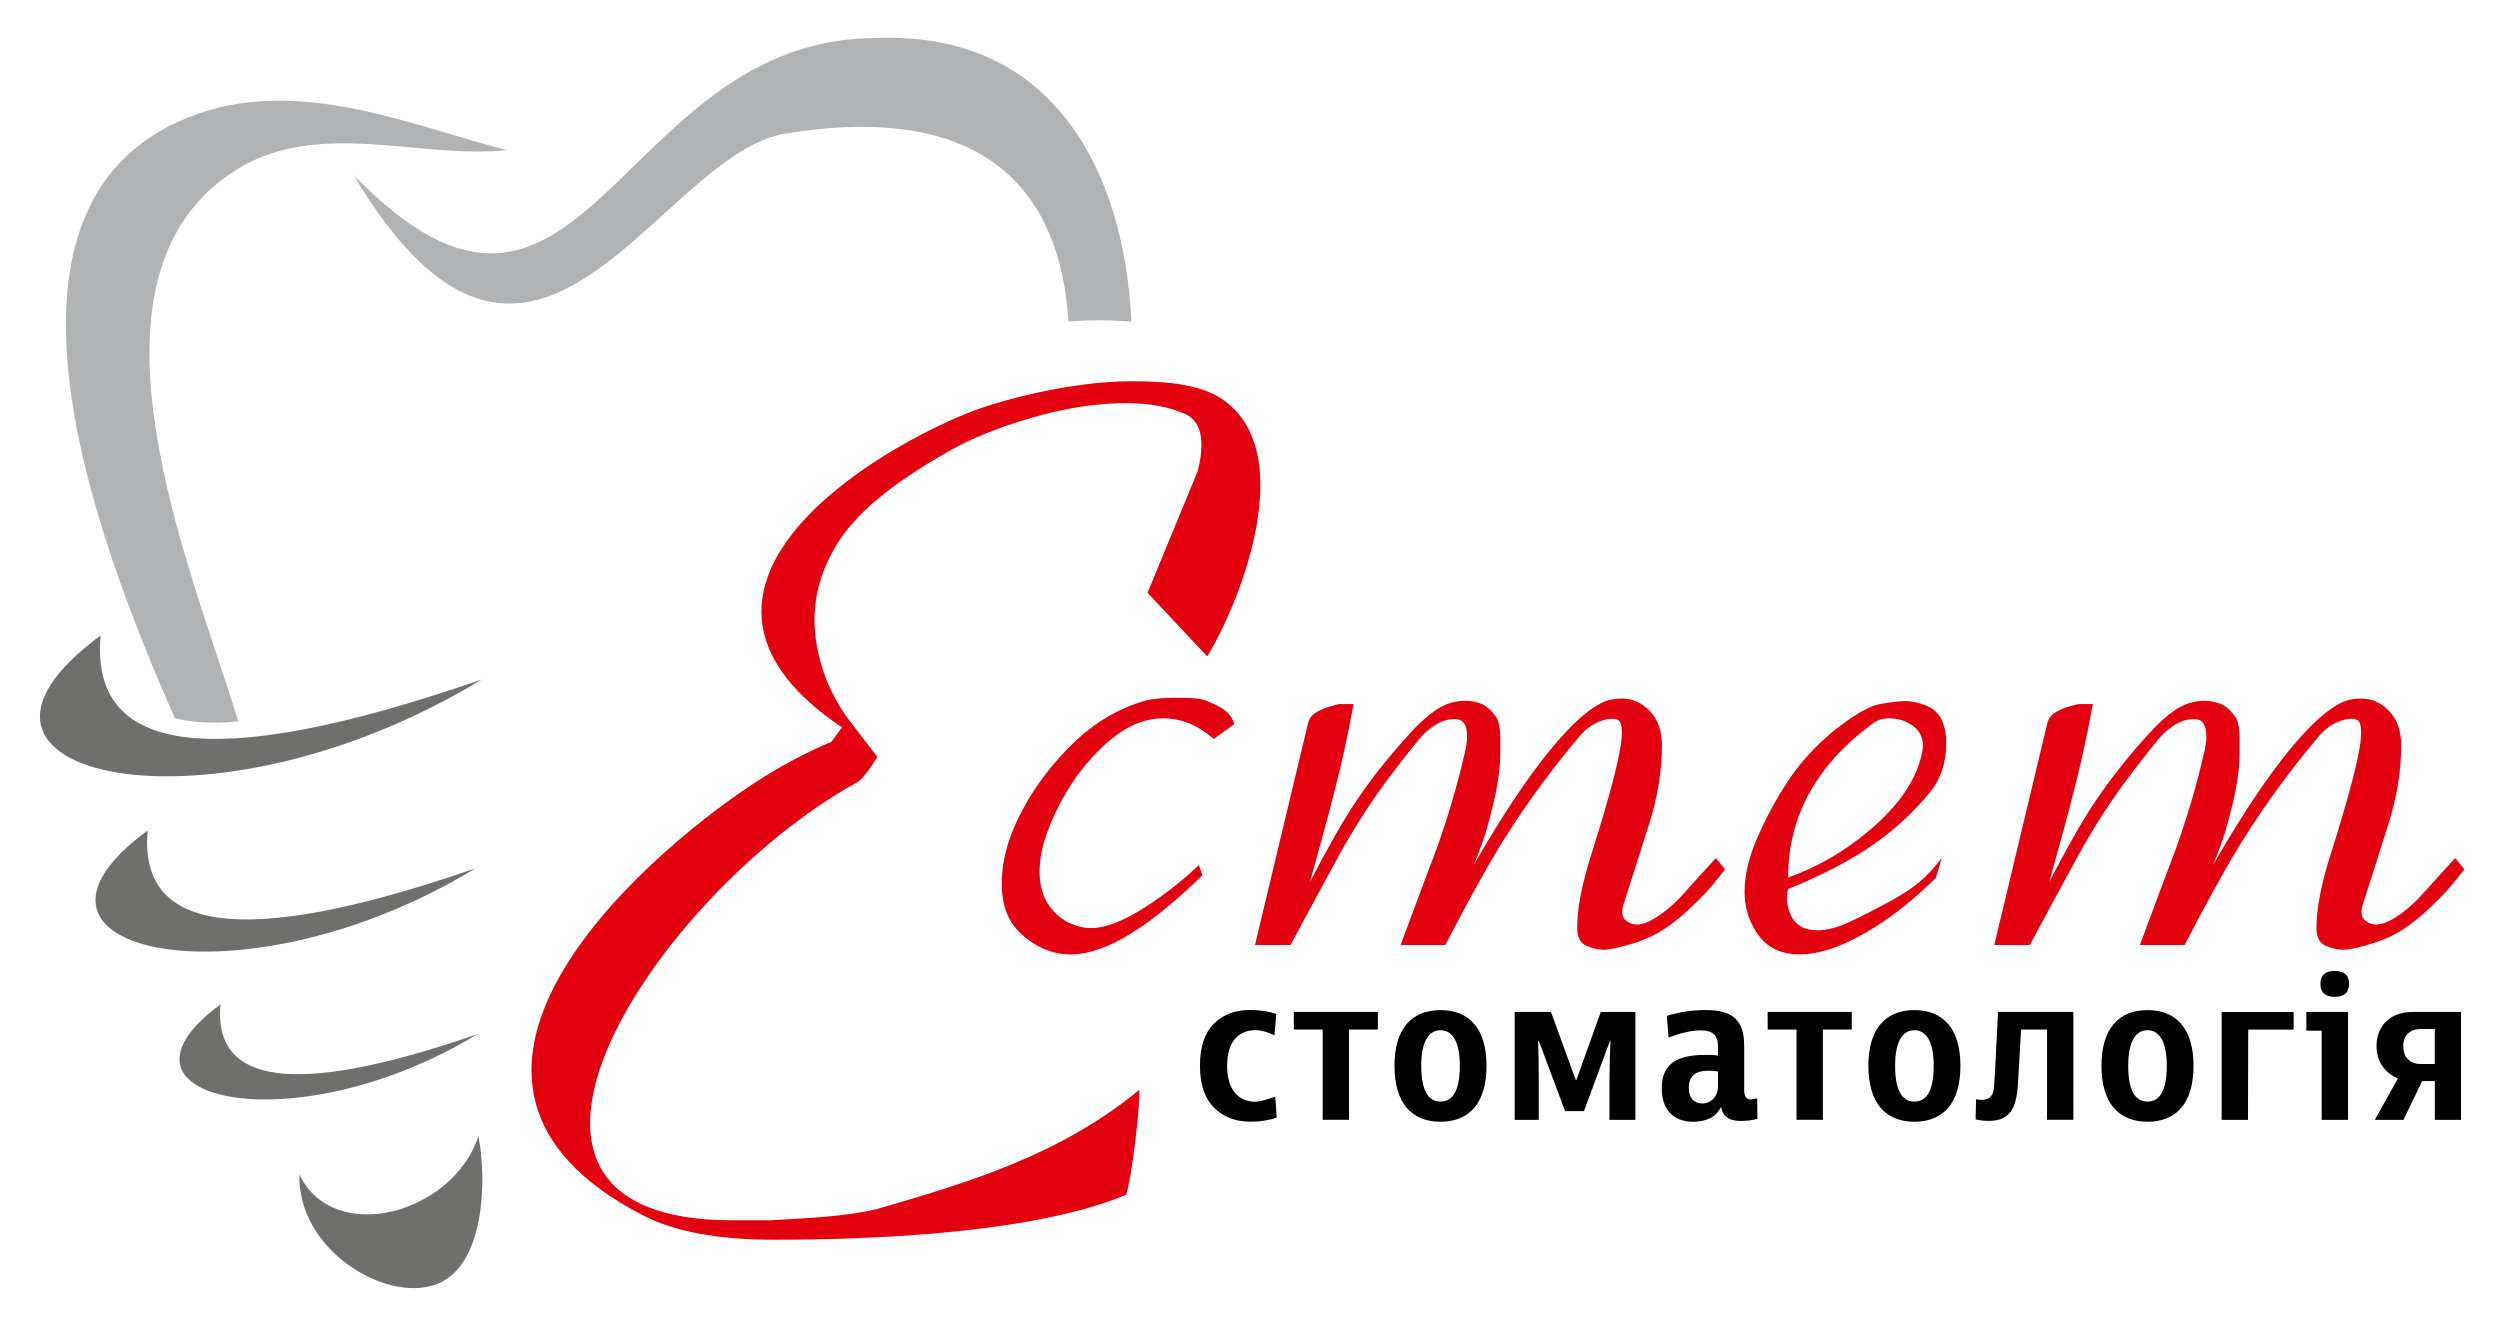 <?xml version="1.0" encoding="utf-8"?>
<!-- Generator: Adobe Illustrator 23.0.6, SVG Export Plug-In . SVG Version: 6.00 Build 0)  -->
<svg version="1.1" id="_x31_" xmlns="http://www.w3.org/2000/svg" xmlns:xlink="http://www.w3.org/1999/xlink" x="0px" y="0px"
	 viewBox="0 0 460 246" style="enable-background:new 0 0 460 246;" xml:space="preserve">
<style type="text/css">
	.st0{fill-rule:evenodd;clip-rule:evenodd;fill:#B1B2B3;}
	.st1{fill-rule:evenodd;clip-rule:evenodd;fill:#6F6F6E;}
	.st2{fill-rule:evenodd;clip-rule:evenodd;fill:#E3000F;}
	.st3{fill-rule:evenodd;clip-rule:evenodd;}
</style>
<path class="st0" d="M143.69,24.72c-23.59,5.32-45.82,62.37-78.67,7.45C107.43,75.76,113.34,6.83,161.33,7
	c32.17-1.25,45.52,24.05,46.85,52.19c-1.96-0.17-3.95-0.26-5.95-0.26c-1.89,0-3.77,0.08-5.63,0.23
	C195.11,35.68,181.75,18.21,143.69,24.72z"/>
<path class="st0" d="M93.28,27.62c-15.52,1.73-34.55-5.79-49.62,3.51c-31.83,19.66-8.27,73.76,0.18,101.59l-0.02,0.01
	c-4.57,0.49-8.36,0.18-11.63-0.55C17.43,98.72-6.55,35.6,36.77,20.82C56.11,14.22,77.03,23.57,93.28,27.62z"/>
<path class="st1" d="M18.51,116.93c-1.89,21.11,18.73,25.89,70.11,8.1C38.52,155.54-16.79,142.87,18.51,116.93z"/>
<path class="st1" d="M27.17,152.8c-1.63,18.17,16.11,22.27,60.32,6.97C44.39,186.02-3.2,175.12,27.17,152.8z"/>
<path class="st1" d="M40.56,184.82c-1.27,14.24,12.63,17.46,47.29,5.46C54.05,210.86,16.74,202.32,40.56,184.82z"/>
<path class="st1" d="M88.02,209.08c-4.75,14.34-26.66,20.18-32.94,7.02c-0.33,13.86,15.71,23.53,25.02,20.28
	C89.4,233.14,89.56,216.58,88.02,209.08z"/>
<path class="st2" d="M208.3,70.15c5.25,0,11.98,0.34,16.27,3.1c14.62,9.4,3.93,37.07-2.44,47.53l-10.98-11.7
	c3.07-7.46,6.15-14.92,9.22-22.37c0.62-2.39,0.82-4.47,0.6-6.27c-0.26-2.09-1.22-3.51-2.86-4.25c-2.95-1.34-6.59-2.01-10.92-2.01
	c-5.1,0-10.49,0.78-16.16,2.35c-5.67,1.57-10.54,3.39-14.6,5.48c-10.99,5.97-18.33,11.78-22.01,17.45
	c-3.68,5.67-5.13,11.63-4.34,17.9c0.64,5.07,2.48,9.85,5.52,14.32c0.56,0.74,2.5,3.28,5.83,7.61c-0.52,0.75-0.91,1.34-1.16,1.79
	c-0.93,1.19-1.66,2.36-2.65,2.91c-36.75,20.33-76.57,80.54-22.94,80.54c2.63,0,5.02,0,7.19,0c6.35-0.39,13.41-0.64,19.44-2.05
	c17.5-5.06,33.94-10.11,48.33-21.95c0.07,4.18-1.43,16.17-2.42,19.3c-16.63,6.96-45.33,8.28-64.9,8.28
	c-10.2,0-18.19-1.49-23.98-4.47c-47.37-24.41-0.82-65.48,20.08-79.31c5.35-3.54,10.28-6.04,14.54-7.83l1.98-2.65
	c-35.94-24.14,2.07-49.31,23.15-57.87c2.57-1.04,5.96-2.09,10.15-3.13C195.74,71.04,202.43,70.15,208.3,70.15z"/>
<path class="st2" d="M222.08,129c1.41,0.56,2.5,1.12,3.27,1.69c0.77,0.56,1.37,1.41,1.79,2.53l-3.8,2.74
	c-1.69-1.41-3.27-2.39-4.75-2.95c-1.48-0.56-2.99-0.84-4.53-0.84c-3.37,0-6.64,1.34-9.81,4.01c-3.16,2.67-5.87,5.91-8.12,9.7
	c-1.41,2.39-2.57,4.85-3.48,7.38c-0.91,2.53-1.37,4.92-1.37,7.17c0,4.08,1.62,7.1,4.85,9.07c1.55,0.84,3.09,1.27,4.64,1.27
	c1.83,0,4.01-0.63,6.54-1.9c2.53-1.27,5.41-3.16,8.65-5.69c1.12-0.84,2.67-2.18,4.64-4.01l0.63,1.9c-4.08,3.94-7.73,7.03-10.97,9.28
	c-5.06,3.51-9.49,5.27-13.29,5.27c-2.39,0-4.64-0.67-6.75-2c-2.11-1.34-3.62-2.88-4.53-4.64c-0.91-1.76-1.37-3.9-1.37-6.43
	c0-4.22,1.23-8.65,3.69-13.29c2.46-4.64,5.66-8.86,9.6-12.65c3.94-3.8,8.44-6.4,13.5-7.8c1.41-0.28,3.23-0.42,5.48-0.42
	C219.41,128.36,221.24,128.57,222.08,129L222.08,129z M315.72,157.89l1.69,2.07c-1.83,2.35-3.37,4.18-4.64,5.41
	c-3.8,3.9-7.24,6.4-10.33,7.52c-0.98,0.42-2.25,0.81-3.8,1.23c-1.55,0.42-2.74,0.63-3.59,0.63c-0.98,0-2.04-0.25-3.16-0.74
	c-1.13-0.49-1.69-1.58-1.69-3.27c0-3.51,0.84-7.94,2.53-13.29c3.8-11.95,5.69-19.47,5.69-22.57c0-1.41-0.25-2.21-0.74-2.43
	c-0.49-0.21-1.16-0.25-2-0.11c-1.97,0.42-3.66,1.48-5.06,3.16c-4.92,5.8-9.49,12.02-13.71,18.66c-3.09,4.96-6.75,11.53-10.97,19.72
	h-8.23c3.8-10.23,5.98-16.06,6.54-17.47c2.11-5.84,3.87-11.78,5.27-17.89c0.28-1.16,0.42-2.14,0.42-2.99c0-2.14-0.7-3.2-2.11-3.2
	c-1.83-0.14-3.8,0.77-5.91,2.78c-0.7,0.7-2.53,2.99-5.48,6.82c-3.8,4.96-7.21,10.23-10.23,15.75c-3.02,5.55-5.94,10.93-8.75,16.2
	h-6.54l9.7-40.56c0.14-0.81,0.53-1.48,1.16-1.97c0.63-0.49,1.51-0.91,2.64-1.27c1.12-0.35,1.83-0.53,2.11-0.53c0.56,0,1.41,0,2.53,0
	c-1.12,6.08-2.32,11.53-3.59,16.34c-0.7,2.85-2.18,8.3-4.43,16.38c3.37-6.5,6.12-11.32,8.23-14.45c2.95-4.5,6.68-9.17,11.18-13.99
	c1.69-1.69,3.23-2.95,4.64-3.73s2.95-1.16,4.64-1.16c0.84,0,1.76,0.18,2.74,0.53c0.98,0.35,1.97,1.23,2.95,2.67
	c0.42,0.84,0.63,2.04,0.63,3.59v2.99c0,3.41-0.77,7.8-2.32,13.18c-0.42,1.69-1.27,4.08-2.53,7.21c3.8-6.61,7.38-12.23,10.76-16.87
	c4.92-6.75,9.14-11.04,12.65-12.87c1.12-0.56,2.39-0.84,3.8-0.84c1.97,0,3.69,0.77,5.17,2.32c1.48,1.55,2.21,3.66,2.21,6.33
	c0,4.64-0.77,9.42-2.32,14.34c-1.55,4.92-3.09,9.77-4.64,14.55c-0.56,1.69-0.42,2.81,0.42,3.37c1.27,0.98,2.92,0.88,4.96-0.32
	c2.04-1.2,4.01-2.88,5.91-5.06C312.03,161.93,313.89,159.86,315.72,157.89L315.72,157.89z M357.27,157.89l-1.05,3.59
	c-3.66,3.66-7.38,6.68-11.18,9.07c-5.34,3.37-9.98,5.06-13.92,5.06c-1.69,0-3.2-0.32-4.53-0.95c-1.34-0.63-2.5-1.72-3.48-3.23
	c-1.41-2.25-2.11-4.71-2.11-7.38c0-3.2,0.91-6.82,2.74-10.79c1.83-4.01,3.8-7.49,5.91-10.51c2.11-2.99,4.71-5.76,7.8-8.3
	c3.66-2.92,6.5-4.57,8.54-4.92c2.04-0.35,3.55-0.53,4.53-0.53c1.13,0,2.36,0.25,3.69,0.74c1.34,0.49,2.32,1.34,2.95,2.5
	c0.63,1.2,0.95,2.71,0.95,4.53c0,3.62-1.05,6.71-3.16,9.21c-3.37,4.04-7.31,7.56-11.81,10.47c-3.94,2.53-8.65,4.89-14.13,7.14
	c-0.42,1.69-0.21,3.37,0.63,5.06c0.84,1.69,2.46,2.53,4.85,2.53c1.69,0,3.66-0.53,5.91-1.58c2.25-1.05,4.6-2.25,7.07-3.59
	c2.46-1.34,4.36-2.57,5.69-3.69C354.49,161.19,355.86,159.72,357.27,157.89L357.27,157.89z M329.01,161.47
	c5.45-1.93,10.44-4.85,15.01-8.72c5.45-4.6,8.68-9.39,9.67-14.38c0.56-3.02-0.88-5.03-4.29-6.01c-2.14-0.42-3.8-0.14-4.92,0.84
	C334.17,140.81,329.01,150.26,329.01,161.47L329.01,161.47z M451.75,157.89l1.69,2.07c-1.83,2.35-3.37,4.18-4.64,5.41
	c-3.8,3.9-7.24,6.4-10.33,7.52c-0.98,0.42-2.25,0.81-3.8,1.23c-1.55,0.42-2.74,0.63-3.59,0.63c-0.98,0-2.04-0.25-3.16-0.74
	c-1.13-0.49-1.69-1.58-1.69-3.27c0-3.51,0.84-7.94,2.53-13.29c3.8-11.95,5.69-19.47,5.69-22.57c0-1.41-0.25-2.21-0.74-2.43
	c-0.49-0.21-1.16-0.25-2-0.11c-1.97,0.42-3.66,1.48-5.06,3.16c-4.92,5.8-9.49,12.02-13.71,18.66c-3.09,4.96-6.75,11.53-10.97,19.72
	h-8.23c3.8-10.23,5.98-16.06,6.54-17.47c2.11-5.84,3.87-11.78,5.27-17.89c0.28-1.16,0.42-2.14,0.42-2.99c0-2.14-0.7-3.2-2.11-3.2
	c-1.83-0.14-3.8,0.77-5.91,2.78c-0.7,0.7-2.53,2.99-5.48,6.82c-3.8,4.96-7.21,10.23-10.23,15.75c-3.02,5.55-5.94,10.93-8.75,16.2
	h-6.54l9.7-40.56c0.14-0.81,0.53-1.48,1.16-1.97c0.63-0.49,1.51-0.91,2.64-1.27c1.12-0.35,1.83-0.53,2.11-0.53c0.56,0,1.41,0,2.53,0
	c-1.12,6.08-2.32,11.53-3.59,16.34c-0.7,2.85-2.18,8.3-4.43,16.38c3.37-6.5,6.12-11.32,8.23-14.45c2.95-4.5,6.68-9.17,11.18-13.99
	c1.69-1.69,3.23-2.95,4.64-3.73s2.95-1.16,4.64-1.16c0.84,0,1.76,0.18,2.74,0.53c0.98,0.35,1.97,1.23,2.95,2.67
	c0.42,0.84,0.63,2.04,0.63,3.59v2.99c0,3.41-0.77,7.8-2.32,13.18c-0.42,1.69-1.27,4.08-2.53,7.21c3.8-6.61,7.38-12.23,10.76-16.87
	c4.92-6.75,9.14-11.04,12.65-12.87c1.12-0.56,2.39-0.84,3.8-0.84c1.97,0,3.69,0.77,5.17,2.32c1.48,1.55,2.21,3.66,2.21,6.33
	c0,4.64-0.77,9.42-2.32,14.34c-1.55,4.92-3.09,9.77-4.64,14.55c-0.56,1.69-0.42,2.81,0.42,3.37c1.27,0.98,2.92,0.88,4.96-0.32
	c2.04-1.2,4.01-2.88,5.91-5.06C448.06,161.93,449.92,159.86,451.75,157.89z"/>
<path class="st3" d="M230.11,206.39c1.87,0,3.47-0.27,4.81-0.76l-0.27-3.86c-1.79,0.65-2.98,0.95-3.63,0.95
	c-3.24,0-5.23-2.29-5.23-6.6c0-4.28,1.91-6.57,5.27-6.57c0.95,0,2.1,0.31,3.44,0.95l0.34-3.93c-1.41-0.5-3.05-0.73-4.89-0.73
	c-2.71,0-4.92,0.84-6.64,2.56c-1.68,1.72-2.52,4.28-2.52,7.67c0,3.47,0.88,6.03,2.6,7.75C225.11,205.55,227.36,206.39,230.11,206.39
	L230.11,206.39z M238.06,186.2v3.24h5.31v16.6h4.85v-16.6h5.31v-3.24H238.06L238.06,186.2z M256.58,196.09
	c0,6.83,3.13,10.31,8.47,10.31c5.34,0,8.47-3.47,8.47-10.31c0-6.76-3.13-10.23-8.47-10.23
	C259.71,185.86,256.58,189.33,256.58,196.09L256.58,196.09z M268.61,196.09c0,4.39-1.18,6.6-3.55,6.6c-2.37,0-3.55-2.21-3.55-6.6
	c0-4.16,1.22-6.53,3.55-6.53C267.39,189.56,268.61,191.93,268.61,196.09L268.61,196.09z M290.07,198.68h-0.15l-4.54-12.48h-6.68
	v19.85h4.43v-7.33c0-2.52-0.04-4.92-0.11-7.21h0.11l4.85,12.94h3.47l4.77-12.9h0.11c-0.11,2.48-0.19,4.92-0.19,7.25v7.25h4.77V186.2
	h-6.37L290.07,198.68L290.07,198.68z M323.33,202.08c-0.76,0.15-1.15,0.23-1.18,0.23c-0.8,0-1.22-0.57-1.22-1.68v-8.25
	c0-4.85-2.33-6.53-7.06-6.53c-2.44,0-4.85,0.34-7.18,1.07l0.34,3.97c2.4-0.88,4.35-1.3,5.84-1.3c2.1,0,3.24,0.73,3.24,3.02v1.6
	c-0.76-0.08-1.53-0.11-2.33-0.11c-5.31,0-8.02,1.72-8.02,6.15c0,3.97,2.18,6.15,5.8,6.15c2.48,0,4.2-0.92,5.12-2.71
	c0.31,1.72,1.49,2.56,3.51,2.56c1.11,0,2.14-0.11,3.17-0.38L323.33,202.08L323.33,202.08z M313.22,203.04
	c-1.41,0-2.48-0.88-2.48-2.9c0-2.1,1.18-3.13,3.59-3.13c0.57,0,1.15,0.04,1.79,0.15v2.63C316.12,201.81,314.78,203.04,313.22,203.04
	L313.22,203.04z M325.25,186.2v3.24h5.31v16.6h4.85v-16.6h5.31v-3.24H325.25L325.25,186.2z M343.78,196.09
	c0,6.83,3.13,10.31,8.47,10.31c5.34,0,8.47-3.47,8.47-10.31c0-6.76-3.13-10.23-8.47-10.23
	C346.91,185.86,343.78,189.33,343.78,196.09L343.78,196.09z M355.8,196.09c0,4.39-1.18,6.6-3.55,6.6c-2.37,0-3.55-2.21-3.55-6.6
	c0-4.16,1.22-6.53,3.55-6.53C354.58,189.56,355.8,191.93,355.8,196.09L355.8,196.09z M365.97,206.24c3.78,0,5.08-2.21,5.34-6.91
	l0.57-9.89h4.77v16.6h4.85V186.2h-13.86l-0.57,11.22c-0.11,1.79-0.19,2.9-0.27,3.32c-0.27,1.11-0.99,1.64-2.1,1.64
	c-0.34,0-0.69-0.04-1.11-0.11l-0.08,3.7C364.33,206.17,365.17,206.24,365.97,206.24L365.97,206.24z M386.67,196.09
	c0,6.83,3.13,10.31,8.47,10.31c5.34,0,8.47-3.47,8.47-10.31c0-6.76-3.13-10.23-8.47-10.23C389.8,185.86,386.67,189.33,386.67,196.09
	L386.67,196.09z M398.69,196.09c0,4.39-1.18,6.6-3.55,6.6c-2.37,0-3.55-2.21-3.55-6.6c0-4.16,1.22-6.53,3.55-6.53
	C397.47,189.56,398.69,191.93,398.69,196.09L398.69,196.09z M408.78,186.2v19.85h4.85l0.04-16.6h8.36v-3.24H408.78L408.78,186.2z
	 M429.56,183.42c1.79,0,2.67-0.8,2.67-2.4c0-1.57-0.88-2.37-2.67-2.37c-1.72,0-2.6,0.8-2.6,2.37
	C426.96,182.61,427.84,183.42,429.56,183.42L429.56,183.42z M432.04,206.05V186.2h-7.67v3.44h2.82v16.41H432.04L432.04,206.05z
	 M443.85,186.2c-4.01,0-6.57,2.56-6.57,6.26c0,2.86,1.53,5,3.93,5.96l-4.24,7.63h5.27l3.44-7.14h2.33v7.14h4.81V186.2H443.85
	L443.85,186.2z M445.41,195.78c-2.02,0-3.21-1.3-3.21-3.28s1.18-3.17,3.32-3.17h2.48v6.45H445.41z"/>
</svg>
